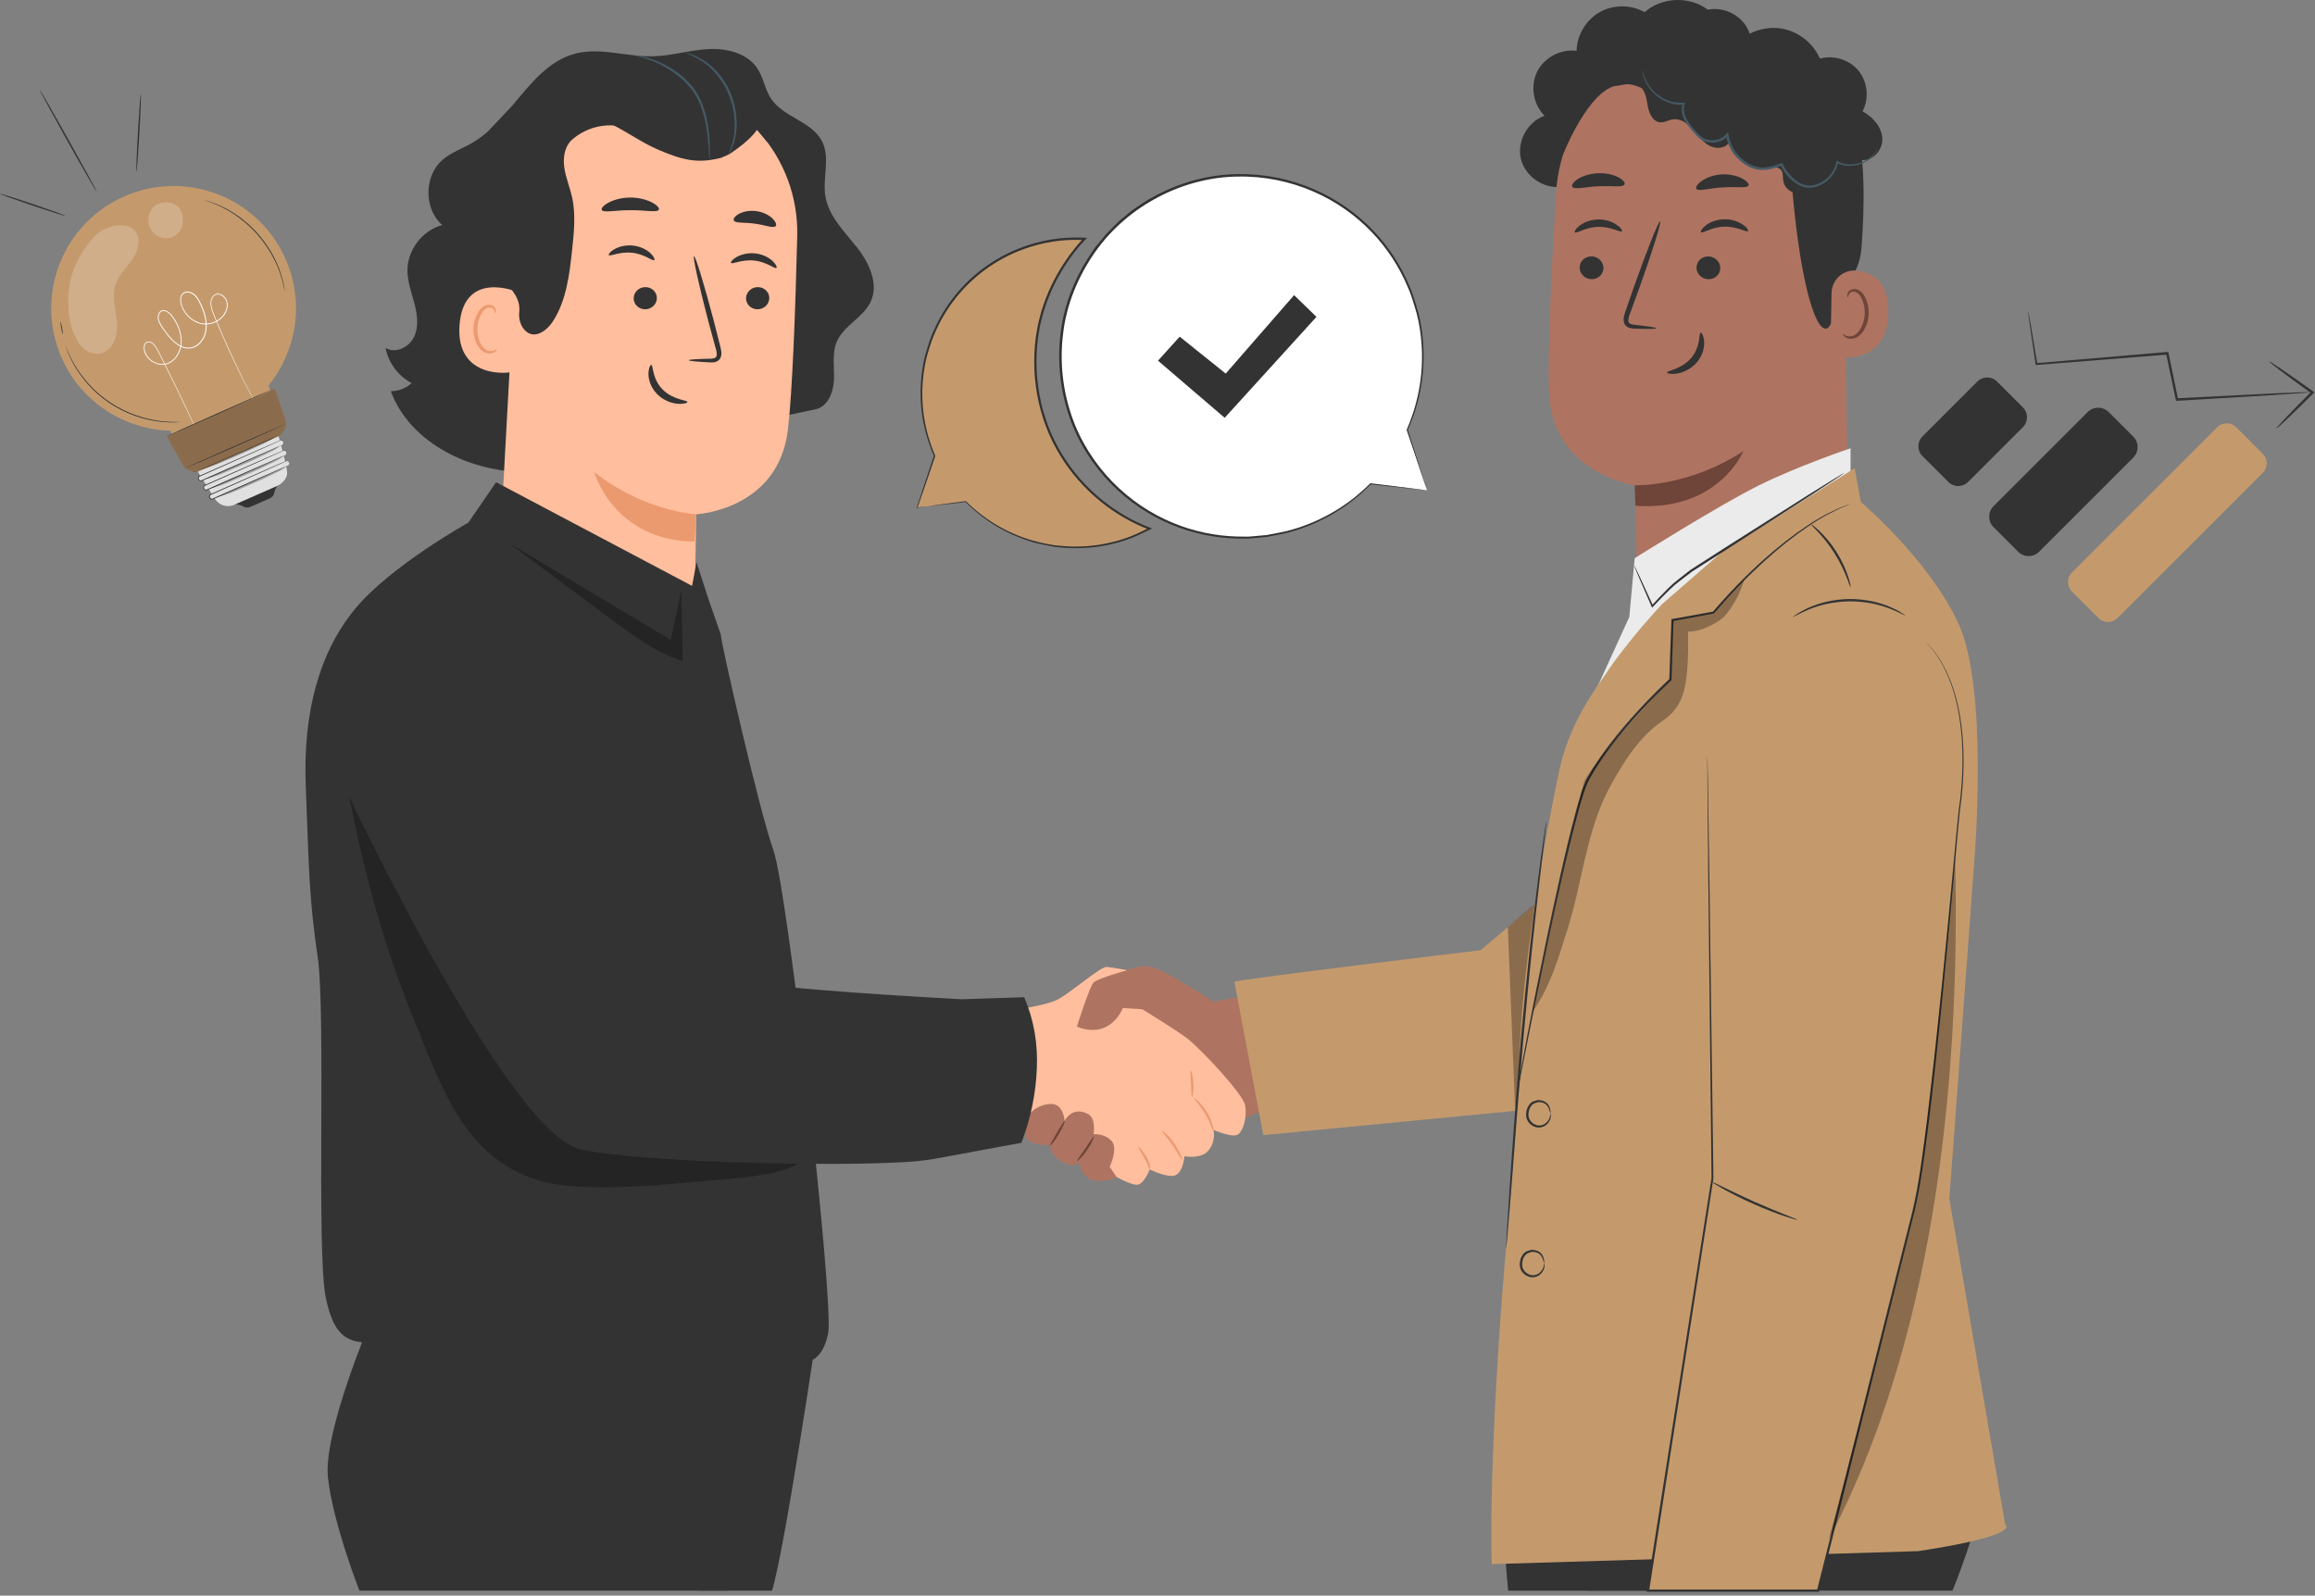 <svg width="512" height="353" viewBox="0 0 512 353" fill="none" xmlns="http://www.w3.org/2000/svg">
    <rect x="0" y="0" width="512" height="353" fill="#808080" stroke="none"/>
    <g clip-path="url(#clip0_528_691)">
        <path
            d="M248.34 214.99C248.34 214.99 251.7 213.26 254.67 213.91C257.64 214.56 268.42 221.59 268.42 221.59L277.11 219.97L282.23 244.5L248.33 258.59V214.99H248.34Z"
            fill="#AE7461"/>
        <path
            d="M223.27 223.55C223.27 223.55 231.04 222.57 233.85 221.16C236.66 219.75 243.37 213.8 244.78 213.91C246.19 214.02 251.27 214.99 251.27 214.99L249.21 221.16C249.21 221.16 259.38 227.33 262.41 229.6C265.44 231.87 274.96 242.04 275.39 244.53C275.82 247.02 275.07 249.94 273.88 250.91C272.69 251.88 268.36 249.94 268.36 249.94C268.36 249.94 269.01 252.21 267.39 254.38C265.77 256.54 261.98 255.79 261.98 255.79C261.98 255.79 261.66 259.36 259.92 260.01C258.19 260.66 254.29 258.71 254.29 258.71C254.29 258.71 253.11 261.74 251.7 262.06C250.29 262.38 246.28 260 246.28 260C246.28 260 228.97 247.56 225.08 245.72C221.19 243.88 220 243.77 220 243.77L223.27 223.55Z"
            fill="#FFBE9D"/>
        <path
            d="M254.29 258.7C254.21 258.7 254.16 258.39 253.98 257.94C253.8 257.48 253.49 256.87 253.11 256.21C252.34 254.89 251.65 253.83 251.77 253.74C251.88 253.66 252.76 254.58 253.56 255.95C253.96 256.63 254.23 257.31 254.33 257.84C254.44 258.37 254.35 258.71 254.29 258.7Z"
            fill="#EB996E"/>
        <path
            d="M261.49 256.59C261.35 256.66 260.5 255.11 259.31 253.32C258.13 251.52 256.86 250.32 256.95 250.2C257.03 250.08 258.52 251.17 259.74 253.02C260.97 254.86 261.61 256.52 261.49 256.58V256.59Z"
            fill="#EB996E"/>
        <path
            d="M268.43 250.35C268.28 250.39 267.79 248.52 266.6 246.5C265.42 244.47 264.03 243.13 264.13 243.02C264.2 242.91 265.82 244.12 267.04 246.24C268.28 248.35 268.55 250.34 268.42 250.36L268.43 250.35Z"
            fill="#EB996E"/>
        <path
            d="M263.36 236.85C263.5 236.82 263.87 238.11 263.94 239.75C264.02 241.39 263.76 242.71 263.62 242.69C263.47 242.68 263.49 241.37 263.42 239.77C263.35 238.17 263.22 236.87 263.36 236.85Z"
            fill="#EB996E"/>
        <path
            d="M238.18 227.11C238.18 227.11 240.88 218.46 241.86 217.37C242.83 216.29 251.88 213.91 251.88 213.91L254.68 221.16L252.67 223.28L248.34 223C248.34 223 245.64 230.14 238.17 227.11H238.18Z"
            fill="#AE7461"/>
        <path
            d="M221.58 244.22C221.58 244.22 220.34 245.17 221.58 247.44C222.82 249.71 226.17 248.09 227.25 247.44C227.25 247.44 225.63 251.23 227.68 252.42C229.74 253.61 232.22 253.29 232.22 253.29C232.22 253.29 232.11 255.56 235.03 257.08C237.95 258.59 238.71 257.08 238.71 257.08C238.71 257.08 239.03 260.87 242.39 261.19C245.74 261.51 246.92 260.36 246.92 260.36L245.42 258.12C245.42 258.12 247.37 254.15 245.85 252.42C244.34 250.69 241.85 250.91 241.85 250.91C241.85 250.91 242.51 247.39 240.58 246.42C237 244.6 235.46 247.99 235.46 247.99C235.46 247.99 235.24 244.14 232.43 244.22C229.62 244.31 228.1 246.04 228.1 246.04L221.56 244.22H221.58Z"
            fill="#AE7461"/>
        <path
            d="M235.47 247.99C235.6 248.05 235.07 249.37 234.18 250.87C233.3 252.38 232.4 253.48 232.28 253.4C232.16 253.32 232.85 252.1 233.73 250.61C234.61 249.12 235.34 247.92 235.47 247.99Z"
            fill="#6F4439"/>
        <path
            d="M241.92 251.4C242.05 251.46 241.49 252.87 240.45 254.39C239.41 255.92 238.3 256.95 238.2 256.85C238.09 256.75 239.01 255.59 240.02 254.1C241.04 252.61 241.79 251.33 241.92 251.4Z"
            fill="#6F4439"/>
        <path d="M174.91 292.22H158.5L154.3 351.89H170.75C173.55 342.8 180.55 295.44 180.55 295.44L174.91 292.22Z"
              fill="#333333"/>
        <path
            d="M81.98 292.22C81.98 292.22 71.48 316.85 72.53 326.81C73.58 336.78 79.48 351.89 79.48 351.89H160.75C160.75 351.89 163.02 343.56 164.77 331.25C166.52 318.94 171.25 292.22 171.25 292.22H81.98Z"
            fill="#333333"/>
        <path
            d="M189.38 54.55C186.64 51.09 183.24 47.75 182.54 43.39C181.89 39.38 183.65 34.99 181.85 31.34C179.64 26.86 173.28 25.98 170.52 21.81C169.18 19.79 168.87 17.23 167.55 15.2C165.3 11.74 160.69 10.63 156.57 10.86C152.45 11.1 148.43 12.38 144.31 12.46C138.65 12.58 132.92 10.46 127.43 11.81C121.37 13.31 117.46 18.41 113.32 23.34L107.96 29.03C106.86 29.99 105.71 30.88 104.45 31.6C102.25 32.88 99.77 33.71 97.85 35.38C93.75 38.95 93.72 46.2 97.81 49.79C93.4 50.96 90.06 55.35 90.11 59.91C90.13 62.42 91.06 64.82 91.69 67.25C92.32 69.68 92.65 72.37 91.53 74.62C90.42 76.87 87.4 78.3 85.28 76.97C85.89 80.25 88.08 83.2 91.04 84.75C89.8 85.9 88.12 86.56 86.43 86.54C90.49 97.5 102.66 103.75 114.33 104.37C126 104.99 137.39 101.09 148.43 97.25L180.26 90.57C183.05 90.07 184.36 86.77 184.45 83.93C184.54 81.1 183.97 78.12 185.1 75.52C186.66 71.96 190.97 70.23 192.59 66.7C194.43 62.68 192.14 58 189.39 54.53L189.38 54.55Z"
            fill="#333333"/>
        <path
            d="M113.64 79.7C111.7 72.49 109.79 65.22 109.12 57.79C108.45 50.35 109.07 42.67 112.03 35.81C112.48 34.77 116.2 27.83 117.32 28C118.12 28.12 115.71 34.65 116.08 35.37C119.62 42.23 120.26 50.3 119.24 57.96C118.22 65.62 116.27 72.45 113.63 79.71"
            fill="#333333"/>
        <path
            d="M114.37 51.21C114.73 32.48 125.92 17.08 144.63 17.95L146.35 18.13C163.7 19.96 176.75 34.8 176.32 52.25C175.92 68.48 175.27 86.41 174.26 95.03C172.16 112.88 153.99 113.77 153.99 113.77C153.95 113.77 153.5 143.26 153.5 143.26L110.96 113.78L114.38 51.21H114.37Z"
            fill="#FFBE9D"/>
        <path
            d="M153.981 113.78C153.981 113.78 142.641 113.25 131.431 104.45C131.431 104.45 135.621 119.56 153.621 119.83L153.971 113.79L153.981 113.78Z"
            fill="#EB996E"/>
        <path
            d="M170.13 66.1C170.04 67.45 168.81 68.49 167.4 68.42C165.99 68.35 164.92 67.19 165.01 65.84C165.1 64.49 166.33 63.45 167.74 63.52C169.15 63.59 170.23 64.75 170.13 66.1Z"
            fill="#333333"/>
        <path
            d="M171.721 59.27C171.371 59.57 169.591 57.93 166.841 57.65C164.101 57.33 161.941 58.53 161.671 58.16C161.541 58 161.931 57.43 162.871 56.88C163.801 56.34 165.341 55.87 167.051 56.06C168.761 56.25 170.131 57.03 170.891 57.76C171.671 58.5 171.891 59.13 171.721 59.26V59.27Z"
            fill="#333333"/>
        <path
            d="M145.271 66.1C145.181 67.45 143.951 68.49 142.541 68.42C141.131 68.35 140.061 67.19 140.151 65.84C140.241 64.49 141.471 63.45 142.881 63.52C144.291 63.59 145.361 64.75 145.271 66.1Z"
            fill="#333333"/>
        <path
            d="M144.701 57.54C144.351 57.84 142.561 56.2 139.821 55.92C137.081 55.6 134.921 56.8 134.651 56.43C134.521 56.27 134.901 55.7 135.851 55.15C136.781 54.6 138.321 54.14 140.031 54.33C141.741 54.52 143.111 55.3 143.871 56.03C144.641 56.77 144.871 57.4 144.701 57.53V57.54Z"
            fill="#333333"/>
        <path
            d="M152.33 79.69C152.33 79.53 154.07 79.42 156.88 79.36C157.59 79.36 158.27 79.29 158.44 78.83C158.66 78.34 158.44 77.55 158.19 76.7C157.71 74.93 157.21 73.08 156.68 71.14C154.6 63.23 153.17 56.76 153.49 56.68C153.81 56.6 155.75 62.94 157.83 70.85C158.33 72.8 158.8 74.66 159.25 76.43C159.43 77.25 159.79 78.21 159.32 79.22C159.08 79.72 158.52 80.05 158.06 80.12C157.6 80.21 157.2 80.18 156.85 80.16C154.05 80.02 152.32 79.85 152.33 79.69Z"
            fill="#333333"/>
        <path
            d="M144.04 80.73C144.49 80.75 144.18 83.73 146.51 86.12C148.83 88.51 152.05 88.51 152.03 88.93C152.05 89.12 151.26 89.43 149.92 89.33C148.6 89.24 146.72 88.61 145.3 87.15C143.88 85.69 143.39 83.89 143.42 82.65C143.44 81.39 143.85 80.69 144.05 80.73H144.04Z"
            fill="#333333"/>
        <path
            d="M145.721 46.38C145.371 47.1 142.671 46.46 139.401 46.5C136.141 46.48 133.441 47.15 133.081 46.44C132.921 46.1 133.451 45.44 134.581 44.83C135.701 44.22 137.431 43.71 139.391 43.7C141.351 43.7 143.091 44.19 144.211 44.79C145.341 45.39 145.881 46.04 145.721 46.38Z"
            fill="#333333"/>
        <path
            d="M171.55 50.02C171 50.59 169.18 49.75 166.91 49.48C164.65 49.13 162.66 49.46 162.29 48.76C162.13 48.42 162.5 47.83 163.4 47.33C164.29 46.83 165.73 46.49 167.29 46.71C168.85 46.92 170.14 47.63 170.87 48.36C171.61 49.09 171.8 49.76 171.56 50.04L171.55 50.02Z"
            fill="#333333"/>
        <path
            d="M114.43 64.6C114.14 64.44 102.53 59.67 101.63 71.93C100.73 84.19 113.23 82.56 113.27 82.21C113.32 81.86 114.42 64.59 114.42 64.59L114.43 64.6Z"
            fill="#FFBE9D"/>
        <path
            d="M109.87 77.29C109.82 77.25 109.65 77.42 109.27 77.56C108.91 77.7 108.29 77.76 107.67 77.48C106.41 76.91 105.47 74.77 105.57 72.56C105.62 71.44 105.93 70.4 106.39 69.55C106.83 68.68 107.46 68.1 108.12 68.03C108.78 67.93 109.21 68.35 109.34 68.71C109.48 69.06 109.38 69.3 109.45 69.33C109.48 69.36 109.73 69.14 109.67 68.63C109.64 68.38 109.51 68.08 109.24 67.83C108.96 67.57 108.54 67.42 108.08 67.43C107.13 67.43 106.21 68.23 105.71 69.17C105.15 70.1 104.78 71.28 104.72 72.53C104.62 75.01 105.71 77.41 107.45 78.05C108.3 78.34 109.03 78.13 109.43 77.87C109.83 77.59 109.92 77.33 109.88 77.3L109.87 77.29Z"
            fill="#EB996E"/>
        <path
            d="M169.691 31.42C171.751 30.45 166.201 23.64 161.461 21.11C154.301 17.29 143.171 14.5 136.251 16C127.911 17.79 120.851 21.43 116.261 28.62C111.671 35.81 109.571 44.39 109.261 52.91C109.171 55.51 109.261 58.23 110.511 60.52C112.051 63.34 115.231 65.26 114.841 68.99C114.701 70.35 115.001 71.76 115.871 72.82C117.961 75.35 120.851 73.29 122.261 71.12C125.271 66.49 125.941 60.77 126.531 55.28C126.951 51.38 127.371 47.39 126.511 43.56C126.041 41.48 125.201 39.48 124.851 37.38C124.501 35.28 124.711 32.92 126.111 31.31C126.341 31.05 126.711 30.72 127.171 30.37C130.841 27.55 135.761 26.95 140.021 28.77C146.771 31.66 158.331 36.07 161.571 33.92C166.221 30.83 167.421 28.7 167.421 28.7L169.691 31.43V31.42Z"
            fill="#333333"/>
        <path
            d="M137 14.37C143.89 12.55 151.55 13.16 157.65 16.84C160.89 18.79 163.73 21.76 164.52 25.46C165.31 29.16 163.47 33.53 159.88 34.73L159.63 34.87C154.28 36.3 150.93 35.37 145.82 33.23C141.53 31.43 137.8 28.47 133.49 26.68C128.92 24.79 123.77 24.3 118.92 25.32C123.96 20.28 130.1 16.19 136.98 14.37H137Z"
            fill="#333333"/>
        <path
            d="M140.111 12.24C140.111 12.24 140.561 12.24 141.361 12.36C142.151 12.51 143.301 12.76 144.661 13.26C146.021 13.76 147.591 14.51 149.181 15.59C150.771 16.66 152.391 18.07 153.681 19.9C154.981 21.73 155.701 23.77 156.161 25.62C156.611 27.48 156.811 29.2 156.911 30.64C157.011 32.08 157.021 33.25 157.001 34.05C156.981 34.85 156.941 35.3 156.911 35.3C156.871 35.3 156.841 34.86 156.801 34.05C156.751 33.25 156.691 32.09 156.551 30.67C156.401 29.25 156.171 27.56 155.701 25.74C155.221 23.93 154.511 21.95 153.261 20.2C152.021 18.44 150.451 17.06 148.911 15.98C147.371 14.91 145.851 14.13 144.531 13.6C141.881 12.54 140.091 12.33 140.111 12.23V12.24Z"
            fill="#455A64"/>
        <path
            d="M151.401 11.56C151.401 11.56 151.791 11.63 152.461 11.85C152.791 11.98 153.221 12.07 153.671 12.3C154.141 12.54 154.651 12.8 155.201 13.08C157.381 14.36 160.081 16.92 161.561 20.56C161.961 21.45 162.211 22.37 162.461 23.26C162.631 24.16 162.821 25.03 162.861 25.88C162.971 26.72 162.911 27.52 162.911 28.27C162.821 29.01 162.791 29.72 162.631 30.34C162.481 30.96 162.381 31.53 162.181 32C162.001 32.47 161.881 32.89 161.691 33.2C161.351 33.83 161.151 34.16 161.121 34.14C161.011 34.09 161.861 32.74 162.271 30.27C162.401 29.66 162.411 28.97 162.481 28.25C162.461 27.52 162.511 26.74 162.391 25.92C162.341 25.1 162.141 24.26 161.971 23.38C161.711 22.52 161.481 21.63 161.081 20.76C159.641 17.23 157.091 14.72 155.011 13.39C154.481 13.09 153.991 12.82 153.551 12.56C153.121 12.3 152.711 12.19 152.391 12.03C151.751 11.75 151.391 11.58 151.401 11.55V11.56Z"
            fill="#455A64"/>
        <path
            d="M159.4 140.3C159.4 141.98 167.83 179.03 171.06 188.13C174.29 197.23 184.51 288.48 183.16 294.97C181.82 301.47 178.32 301.21 178.32 301.21C178.32 301.21 95.74 296.01 86.86 296.79C77.98 297.57 74.22 297.31 72.07 287.17C69.92 277.03 72.13 224.34 70.25 211.6C68.37 198.86 68.35 192.69 67.62 173.76C66.99 157.36 70.72 144.2 78.52 134.71C86.32 125.22 103.59 115.61 103.59 115.61L109.72 106.68L153.06 129.61L154.05 124.39L156.68 132.51L159.39 140.3H159.4Z"
            fill="#333333"/>
        <g opacity="0.3">
            <path
                d="M178.031 253.2C177.311 251.36 174.971 250.9 173.001 250.68C154.631 248.64 135.521 244.06 122.101 231.35C116.851 226.38 112.711 220.37 108.731 214.34C100.011 201.16 91.82 187.64 83.63 174.13L77.27 176.54C81.171 195.62 85.01 209.43 91.361 225.07C97.721 240.73 102.651 255.88 118.751 261.01C129.161 264.32 148.931 261.78 159.821 260.93C164.371 260.57 168.941 260.13 173.311 258.82C174.631 258.42 175.971 257.92 176.961 256.96C177.951 256 178.531 254.49 178.021 253.21L178.031 253.2Z"
                fill="black"/>
        </g>
        <path
            d="M75.031 171.55C75.51 172.4 112.261 250.89 128.671 254.12C145.081 257.35 196.081 258.1 206.031 256.22C215.98 254.34 225.721 252.58 225.721 252.58C225.721 252.58 232.931 235.46 226.351 220.88L212.65 221.31C212.65 221.31 174.561 219.26 169.181 217.78C163.801 216.3 159.151 211.26 154.311 211.53L125.341 144.1C125.341 144.1 106.511 126.62 93.061 132C79.611 137.38 71.1 164.53 75.04 171.54L75.031 171.55Z"
            fill="#333333"/>
        <path
            d="M213.7 255.31C213.7 255.31 213.76 254.83 213.97 253.99C214.19 253.15 214.46 251.93 214.74 250.42C215.03 248.91 215.28 247.09 215.47 245.06C215.63 243.03 215.7 240.79 215.61 238.44C215.41 233.74 214.57 229.54 213.75 226.57C213.34 225.08 212.97 223.89 212.68 223.08C212.4 222.26 212.27 221.8 212.3 221.79C212.33 221.78 212.53 222.21 212.87 223.01C213.22 223.81 213.64 224.99 214.1 226.47C215.02 229.43 215.93 233.67 216.13 238.42C216.22 240.79 216.13 243.05 215.95 245.1C215.74 247.14 215.45 248.97 215.11 250.49C214.78 252.01 214.45 253.22 214.17 254.04C213.9 254.87 213.74 255.32 213.7 255.3V255.31Z"
            fill="#333333"/>
        <path
            d="M125.33 144.11C125.33 144.11 125.53 144.51 125.88 145.31C126.23 146.12 126.75 147.29 127.43 148.83C128.78 151.94 130.76 156.49 133.29 162.33C138.35 174.04 145.62 190.88 154.5 211.46L154.3 211.34C156.59 211.23 158.74 212.23 160.72 213.31C162.72 214.41 164.65 215.69 166.78 216.66C168.88 217.73 171.26 217.97 173.67 218.26C176.08 218.55 178.55 218.76 181.04 218.97C191.04 219.8 201.63 220.45 212.65 221.06H212.63C216.94 220.92 221.6 220.77 226.33 220.62H226.5L226.57 220.77C228.68 225.61 229.57 231.05 229.31 236.49C229.08 241.94 227.96 247.43 225.95 252.68L225.9 252.81L225.76 252.84C223 253.35 220.03 253.9 217.05 254.45C213.85 255.04 210.67 255.63 207.52 256.21C204.36 256.83 201.13 257.06 197.98 257.19C191.64 257.48 185.4 257.5 179.26 257.47C173.12 257.44 167.1 257.29 161.2 257.08C155.3 256.87 149.53 256.57 143.91 256.14C141.1 255.94 138.32 255.67 135.59 255.37C132.86 255.01 130.17 254.77 127.54 254.03C126.25 253.55 125.11 252.81 124.05 252.02C122.99 251.22 122.01 250.33 121.09 249.42C119.23 247.59 117.57 245.65 116 243.68C109.79 235.78 104.92 227.78 100.56 220.46C91.95 205.74 85.73 193.41 81.46 184.89C79.34 180.62 77.73 177.29 76.65 175.02C75.57 172.75 75.03 171.55 75.03 171.55C75.03 171.55 75.19 171.84 75.48 172.41C75.77 173 76.19 173.85 76.74 174.97C77.86 177.23 79.51 180.53 81.64 184.79C85.96 193.28 92.23 205.58 100.88 220.26C105.25 227.56 110.14 235.55 116.34 243.4C117.9 245.35 119.56 247.28 121.4 249.09C122.32 249.99 123.28 250.87 124.32 251.65C125.36 252.43 126.47 253.14 127.69 253.59C130.19 254.28 132.94 254.54 135.64 254.89C138.37 255.18 141.13 255.45 143.94 255.65C149.55 256.07 155.32 256.37 161.21 256.57C167.1 256.78 173.12 256.92 179.25 256.95C185.38 256.98 191.62 256.95 197.94 256.66C201.11 256.53 204.27 256.3 207.41 255.68C210.57 255.1 213.75 254.51 216.95 253.92C219.93 253.37 222.9 252.82 225.66 252.31L225.47 252.46C227.45 247.3 228.57 241.84 228.8 236.46C229.05 231.08 228.18 225.72 226.11 220.97L226.35 221.12C221.62 221.27 216.96 221.41 212.65 221.55H212.64H212.63C201.6 220.93 191.01 220.26 181 219.42C178.5 219.2 176.04 218.98 173.61 218.69C172.4 218.55 171.2 218.4 170.01 218.17C168.8 217.99 167.67 217.52 166.59 217.04C164.42 216.05 162.49 214.76 160.51 213.66C158.55 212.58 156.46 211.63 154.31 211.73H154.17L154.11 211.61C145.3 191 138.08 174.14 133.07 162.41C130.58 156.55 128.64 151.99 127.31 148.87C126.66 147.32 126.16 146.14 125.82 145.32C125.49 144.52 125.33 144.1 125.33 144.1V144.11Z"
            fill="#333333"/>
        <path
            d="M121.49 138.82C121.49 138.82 120.98 138.35 120.06 137.5C119.15 136.65 117.75 135.5 115.86 134.33C113.97 133.16 111.56 132.02 108.72 131.24C105.89 130.46 102.64 130.1 99.27 130.41C95.9 130.77 92.79 131.77 90.17 133.09C87.55 134.41 85.4 136.01 83.79 137.53C82.17 139.05 81.02 140.46 80.3 141.47C79.57 142.48 79.2 143.07 79.16 143.05C79.14 143.05 79.22 142.89 79.38 142.6C79.55 142.32 79.77 141.88 80.13 141.36C80.81 140.3 81.92 138.85 83.54 137.27C85.15 135.69 87.3 134.04 89.96 132.67C92.61 131.3 95.79 130.26 99.23 129.9C102.67 129.58 105.99 129.96 108.86 130.78C111.74 131.6 114.18 132.79 116.06 134.02C117.95 135.25 119.33 136.45 120.21 137.36C120.67 137.79 120.97 138.18 121.19 138.43C121.41 138.68 121.51 138.82 121.5 138.83L121.49 138.82Z"
            fill="#333333"/>
        <path
            d="M154.191 211.6C154.321 211.65 153.491 214.2 152.341 217.29C151.181 220.39 150.131 222.85 150.001 222.8C149.871 222.75 150.701 220.2 151.851 217.11C153.011 214.02 154.061 211.55 154.191 211.6Z"
            fill="#333333"/>
        <path
            d="M220.771 224.53C220.771 224.53 220.911 224.46 221.151 224.55C221.381 224.63 221.691 224.87 221.891 225.27C222.081 225.65 222.211 226.27 221.851 226.83C221.511 227.34 220.861 227.74 220.111 227.63C219.341 227.49 218.901 226.82 218.801 226.23C218.701 225.61 218.951 225.05 219.301 224.75C219.661 224.44 220.051 224.41 220.281 224.43C220.521 224.45 220.641 224.52 220.631 224.55C220.651 224.65 220.051 224.51 219.551 225.02C219.321 225.27 219.161 225.7 219.271 226.14C219.361 226.58 219.721 227.04 220.201 227.12C220.681 227.2 221.201 226.92 221.451 226.56C221.711 226.21 221.671 225.75 221.551 225.42C221.291 224.7 220.751 224.6 220.771 224.54V224.53Z"
            fill="#333333"/>
        <path
            d="M154.1 132.22C154.1 132.22 153.75 132.06 153.11 131.71C152.43 131.32 151.52 130.8 150.38 130.15L150.57 130.07C150.03 132.8 149.51 136.83 148.59 141.65L148.53 141.97L148.25 141.79C144.23 139.25 139.4 136.36 134.25 133.24C130.41 130.94 126.82 128.62 123.51 126.61C120.19 124.62 117.15 122.9 114.59 121.47C112.07 120.07 110.01 118.92 108.52 118.09C107.84 117.71 107.3 117.4 106.87 117.16C106.5 116.94 106.3 116.82 106.31 116.81C106.31 116.79 106.53 116.88 106.92 117.07C107.36 117.29 107.92 117.56 108.61 117.91C110.07 118.65 112.18 119.75 114.76 121.14C117.34 122.53 120.4 124.22 123.75 126.2C127.06 128.23 130.7 130.45 134.51 132.79C139.66 135.9 144.48 138.83 148.48 141.4L148.14 141.54C149.1 136.76 149.69 132.73 150.31 130L150.35 129.82L150.5 129.91C151.61 130.61 152.51 131.16 153.17 131.58C153.78 131.97 154.1 132.19 154.09 132.21L154.1 132.22Z"
            fill="#333333"/>
        <g opacity="0.3">
            <path
                d="M112.41 120.04C119.95 125.66 127.49 131.28 135.03 136.89C140.01 140.6 145.1 144.37 151.01 146.27C150.9 141.03 150.79 135.79 150.68 130.55L148.37 141.58L112.41 120.04Z"
                fill="black"/>
        </g>
        <path
            d="M345.33 41.31C341.39 41.84 337.29 39.02 336.37 35.15C335.45 31.29 337.84 26.92 341.6 25.61C339.1 23.14 338.4 19.03 339.96 15.88C341.51 12.73 345.2 10.77 348.68 11.25C348.76 7.78 350.76 4.42 353.78 2.7C356.8 0.98 360.71 0.98 363.74 2.69C367.51 -0.67 373.69 -0.91 377.71 2.14C381.07 1.45 384.78 3.18 386.42 6.18C388.06 9.19 387.5 13.24 385.1 15.69"
            fill="#333333"/>
        <path
            d="M344.171 42.47C345.251 24.58 359.891 10.51 377.811 10.15L379.591 10.11C398.821 10.84 408.941 27.58 407.671 46.78L408.811 115.28L362.091 132.05L361.681 107.38C361.681 107.38 343.161 104.89 342.561 86.43C342.271 77.52 343.161 59.12 344.161 42.47H344.171Z"
            fill="#AE7461"/>
        <path
            d="M361.541 107.35C361.541 107.35 373.341 107.82 385.581 99.78C385.581 99.78 380.161 113.18 361.711 111.89L361.541 107.35Z"
            fill="#6F4439"/>
        <path
            d="M349.361 59.15C349.341 60.54 350.501 61.71 351.961 61.76C353.411 61.81 354.611 60.72 354.631 59.33C354.651 57.94 353.491 56.77 352.041 56.72C350.591 56.67 349.391 57.76 349.371 59.15H349.361Z"
            fill="#333333"/>
        <path
            d="M348.33 51.42C348.66 51.76 350.63 50.24 353.47 50.19C356.3 50.1 358.41 51.52 358.71 51.16C358.86 51 358.51 50.39 357.59 49.75C356.68 49.11 355.15 48.5 353.38 48.55C351.61 48.6 350.14 49.28 349.3 49.96C348.44 50.65 348.16 51.27 348.32 51.43L348.33 51.42Z"
            fill="#333333"/>
        <path
            d="M375.2 59.16C375.18 60.55 376.34 61.72 377.8 61.77C379.25 61.82 380.45 60.73 380.47 59.34C380.49 57.95 379.33 56.78 377.88 56.73C376.43 56.68 375.23 57.77 375.21 59.16H375.2Z"
            fill="#333333"/>
        <path
            d="M376.221 51.38C376.551 51.72 378.521 50.2 381.361 50.15C384.191 50.06 386.301 51.48 386.601 51.12C386.751 50.96 386.411 50.35 385.481 49.71C384.571 49.07 383.041 48.46 381.271 48.51C379.501 48.56 378.031 49.24 377.191 49.92C376.331 50.61 376.051 51.23 376.211 51.39L376.221 51.38Z"
            fill="#333333"/>
        <path
            d="M366.351 72.62C366.361 72.46 364.591 72.19 361.731 71.88C361.001 71.82 360.321 71.69 360.181 71.2C360.001 70.68 360.291 69.89 360.621 69.04C361.271 67.27 361.941 65.42 362.651 63.48C365.471 55.57 367.491 49.07 367.171 48.96C366.851 48.85 364.311 55.17 361.501 63.09C360.821 65.04 360.181 66.9 359.561 68.68C359.301 69.51 358.851 70.45 359.241 71.53C359.451 72.07 359.991 72.45 360.451 72.56C360.921 72.69 361.321 72.69 361.681 72.71C364.561 72.81 366.341 72.78 366.351 72.62Z"
            fill="#333333"/>
        <path
            d="M375.16 41.74C375.55 42.45 377.96 41.62 380.95 41.46C383.94 41.23 386.47 41.75 386.73 40.99C386.84 40.63 386.3 40 385.21 39.44C384.13 38.89 382.49 38.47 380.7 38.59C378.91 38.71 377.36 39.32 376.39 40.01C375.41 40.7 374.98 41.39 375.16 41.73V41.74Z"
            fill="#333333"/>
        <path
            d="M347.781 41.38C348.391 42.01 350.721 41.3 353.531 41.21C356.341 41.04 358.741 41.54 359.271 40.85C359.501 40.52 359.121 39.88 358.061 39.29C357.021 38.7 355.291 38.24 353.361 38.33C351.431 38.42 349.761 39.04 348.801 39.72C347.821 40.4 347.511 41.07 347.781 41.38Z"
            fill="#333333"/>
        <path
            d="M345.781 33.97C345.781 33.97 350.411 22.31 355.931 19.5C362.611 16.1 365.671 23.44 372.061 21.52C378.451 19.59 384.831 16.33 391.501 21.16C398.801 26.45 395.511 30.34 396.121 38.52C398.601 71.69 404.851 80.95 406.261 65.28C406.411 63.56 411.141 62.1 411.701 54.85C412.421 45.44 412.551 34.04 410.321 27.42C408.441 21.84 405.161 18.03 399.331 13.87C390.131 7.3 377.681 7.41 369.241 8.43C360.801 9.45 344.701 19.51 345.771 33.97H345.781Z"
            fill="#333333"/>
        <path
            d="M405.081 64.8C405.141 61.95 407.551 59.65 410.391 59.86C413.841 60.12 417.711 61.99 417.631 69.11C417.481 81.74 404.841 78.99 404.821 78.62C404.811 78.37 404.971 70.08 405.081 64.79V64.8Z"
            fill="#AE7461"/>
        <path
            d="M407.62 73.9C407.68 73.86 407.84 74.06 408.21 74.23C408.57 74.4 409.19 74.52 409.85 74.28C411.19 73.81 412.34 71.7 412.42 69.43C412.47 68.28 412.24 67.18 411.84 66.27C411.47 65.34 410.88 64.69 410.21 64.56C409.54 64.4 409.06 64.79 408.9 65.15C408.73 65.5 408.8 65.75 408.74 65.78C408.7 65.81 408.47 65.56 408.58 65.04C408.64 64.79 408.79 64.49 409.09 64.25C409.4 64.01 409.84 63.89 410.31 63.94C411.28 64.02 412.15 64.92 412.58 65.92C413.07 66.92 413.35 68.16 413.3 69.45C413.19 71.99 411.86 74.36 410.03 74.87C409.14 75.09 408.4 74.81 408.02 74.51C407.63 74.19 407.57 73.91 407.61 73.89L407.62 73.9Z"
            fill="#6F4439"/>
        <path
            d="M404.33 40.35C402.71 41.5 401.01 42.69 399.04 42.93C397.07 43.17 394.79 42.08 394.42 40.13C394.25 39.25 394.45 38.23 393.86 37.56C393.15 36.76 391.89 37.04 390.83 37.18C387.17 37.64 383.36 35.13 382.35 31.58C381.44 33 379.26 32.98 377.82 32.1C376.39 31.22 375.44 29.74 374.31 28.49C373.18 27.24 371.6 26.14 369.93 26.41C369 26.56 368.14 27.13 367.2 27.07C365.54 26.96 364.69 25.03 364.41 23.39C364.13 21.75 363.89 19.84 362.47 18.97C361.15 18.17 359.48 18.68 357.96 18.94C356.44 19.2 354.46 18.88 354.04 17.39C353.82 16.61 354.14 15.78 354.56 15.09C356.46 11.96 360.72 10.5 364.14 11.8C365.29 7.61 369.12 4.28 373.44 3.74C377.76 3.2 382.29 5.46 384.45 9.24C387.07 6.77 390.92 5.67 394.45 6.4C397.98 7.13 401.08 9.66 402.5 12.97C405.55 12.1 409.08 13.22 411.07 15.68C413.07 18.15 413.42 21.83 411.93 24.63C414.22 25.88 416.21 28.09 416.31 30.7C416.41 33.31 413.92 35.97 411.38 35.33C412.44 37.34 411.67 40.12 409.72 41.3C407.77 42.48 404.96 41.87 403.67 39.99"
            fill="#333333"/>
        <path
            d="M363.271 15.54C363.271 15.54 363.271 15.62 363.271 15.77C363.291 15.92 363.301 16.15 363.361 16.44C363.491 17.02 363.741 17.88 364.331 18.85C364.921 19.81 365.831 20.91 367.191 21.78C368.531 22.65 370.351 23.3 372.391 23.15L372.171 22.87C371.801 23.96 371.931 25.25 372.491 26.35C373.021 27.47 373.841 28.45 374.711 29.41C375.151 29.87 375.541 30.41 376.151 30.83C376.741 31.23 377.451 31.46 378.161 31.53C379.591 31.68 381.181 31.21 382.191 29.99L381.721 29.86C382.091 32.36 383.571 34.84 385.871 36.33C387.091 37.17 388.581 37.67 390.041 37.6C391.501 37.56 392.851 37.1 394.111 36.62L393.771 36.48C394.481 38.03 395.551 39.35 396.841 40.31C398.101 41.27 399.771 41.82 401.261 41.42C404.231 40.73 406.151 38.21 406.501 35.87L406.221 36.01C407.711 36.79 409.301 36.83 410.571 36.56C411.861 36.3 412.861 35.72 413.571 35.15C414.281 34.57 414.701 33.98 414.951 33.58C415.181 33.16 415.271 32.93 415.261 32.92C415.201 32.87 414.861 33.89 413.441 34.98C412.731 35.5 411.751 36.04 410.521 36.26C409.301 36.49 407.801 36.42 406.411 35.67L406.171 35.54L406.131 35.81C405.771 37.99 403.921 40.34 401.171 40.95C399.821 41.3 398.351 40.81 397.161 39.9C395.961 38.99 394.941 37.72 394.281 36.26L394.181 36.03L393.941 36.12C392.701 36.59 391.401 37.02 390.051 37.05C388.701 37.11 387.361 36.66 386.201 35.86C384.031 34.46 382.641 32.13 382.281 29.77L382.191 29.17L381.811 29.64C380.961 30.68 379.531 31.13 378.251 31C377.611 30.94 376.981 30.74 376.461 30.39C375.961 30.06 375.551 29.52 375.101 29.06C374.231 28.12 373.431 27.17 372.931 26.13C372.401 25.1 372.281 23.97 372.591 22.98L372.691 22.68L372.371 22.71C370.451 22.88 368.691 22.29 367.391 21.48C366.061 20.67 365.151 19.63 364.551 18.71C363.361 16.83 363.371 15.49 363.281 15.52L363.271 15.54Z"
            fill="#455A64"/>
        <path
            d="M376.13 73.6C375.68 73.65 376.2 76.63 374.03 79.19C371.86 81.76 368.63 81.98 368.68 82.4C368.68 82.59 369.49 82.85 370.83 82.65C372.15 82.46 373.99 81.7 375.32 80.13C376.64 78.56 377.01 76.71 376.89 75.48C376.78 74.22 376.32 73.54 376.12 73.59L376.13 73.6Z"
            fill="#333333"/>
        <path
            d="M273.01 217.2C274.61 216.56 327.46 210.21 327.46 210.21L348.9 192.06L346.89 244.61L279.41 251.12L273.01 217.2Z"
            fill="#C49A6D"/>
        <path opacity="0.3"
              d="M339.419 200.09C338.779 200.41 333.479 205.12 333.479 205.12L335.099 245.59L339.419 200.09Z"
              fill="black"/>
        <path
            d="M429.459 295.26H340.189C340.189 295.26 344.919 320.45 346.669 332.05C348.419 343.66 350.979 351.89 350.979 351.89H431.829C431.829 351.89 437.869 337.26 438.919 327.86C439.969 318.46 429.469 295.25 429.469 295.25L429.459 295.26Z"
            fill="#333333"/>
        <path d="M333.549 298.3C333.549 298.3 331.059 327.01 333.549 351.9H364.469V328.97L333.549 298.3Z"
              fill="#333333"/>
        <path
            d="M350.729 157.56L360.349 136.49L361.539 123.48C361.539 123.48 379.989 111.89 388.739 107.51C397.489 103.13 409.279 99.17 409.279 99.17V111.45L350.729 157.56Z"
            fill="#EBEBEB"/>
        <path
            d="M431.129 265.15C431.129 265.15 436.349 194.93 436.709 189.71C436.709 189.71 439.799 152.19 433.129 137.91C426.469 123.62 411.559 111.07 411.559 111.07L410.189 103.57L381.069 121.92L367.609 133.63C367.609 133.63 359.969 141.7 354.909 149.43C351.089 154.72 346.839 161.52 344.949 170.07C344.259 173.2 336.249 210.58 336.009 236.63C336.009 236.63 334.779 259.36 333.469 272.24C331.849 288.18 329.369 324.5 329.909 346.03L424.259 343.15C447.579 339.59 443.479 337.28 443.479 337.28L431.129 265.17V265.15Z"
            fill="#C49A6D"/>
        <path
            d="M409.279 111.46C409.279 111.46 409.059 111.57 408.629 111.76C408.169 111.95 407.529 112.22 406.699 112.56C405.879 112.96 404.879 113.48 403.699 114.09C402.569 114.79 401.229 115.51 399.839 116.5C394.179 120.3 386.709 126.74 379.109 135.66L379.059 135.72H378.979C376.109 136.26 373.069 136.82 369.929 137.4L370.129 137.17C369.989 141.38 369.839 145.79 369.679 150.36V150.46L369.599 150.53C365.069 154.82 360.459 159.68 356.289 165.12C354.599 167.35 353.039 169.64 351.729 172.02L351.239 172.91L350.859 173.84C350.599 174.45 350.359 175.07 350.179 175.72C349.779 177 349.379 178.27 349.049 179.55C347.649 184.65 346.499 189.63 345.419 194.37C343.269 203.86 341.479 212.44 339.999 219.64C337.039 234.06 335.369 243 335.369 243C335.369 243 335.389 242.43 335.569 241.36C335.729 240.29 336.009 238.71 336.369 236.69C337.099 232.64 338.199 226.79 339.639 219.57C341.079 212.35 342.829 203.76 344.949 194.26C346.019 189.51 347.159 184.53 348.559 179.41C348.889 178.13 349.289 176.85 349.689 175.56C349.869 174.91 350.119 174.27 350.389 173.63L350.779 172.67L351.279 171.77C352.609 169.36 354.179 167.05 355.879 164.81C360.079 159.34 364.699 154.47 369.259 150.16L369.179 150.34C369.339 145.77 369.499 141.36 369.649 137.15V136.96L369.849 136.93C372.999 136.36 376.029 135.81 378.909 135.3L378.779 135.38C386.449 126.44 393.979 120.04 399.709 116.29C401.119 115.31 402.479 114.6 403.619 113.92C404.809 113.32 405.819 112.82 406.659 112.44C407.499 112.12 408.149 111.87 408.619 111.69C409.059 111.53 409.299 111.46 409.299 111.46H409.279Z"
            fill="#333333"/>
        <path
            d="M377.6 166.94L378.73 260.64L364.46 351.9H402.07C402.07 351.9 419.16 282.61 423.15 268.05C427.02 253.91 432.81 182.74 433.32 179.25C433.52 177.88 437.6 153.3 425.59 141.71"
            fill="#C49A6D"/>
        <path
            d="M425.6 141.7C425.6 141.7 425.87 141.96 426.39 142.48C426.9 143.01 427.62 143.83 428.44 145.01C430.09 147.35 432.02 151.21 433.14 156.56C434.27 161.89 434.66 168.63 433.85 176.33C433.29 180.17 433 184.27 432.59 188.64C432.19 193.01 431.77 197.62 431.33 202.47C430.43 212.17 429.42 222.79 428.2 234.19C427.57 239.89 426.92 245.78 426.12 251.84C425.3 257.89 424.5 264.16 422.81 270.41C416.53 295.44 409.61 322.98 402.34 351.95L402.29 352.15H402.09C400.81 352.15 399.42 352.15 398.03 352.15C386.62 352.15 375.4 352.15 364.47 352.15H364.17L364.22 351.85C369.5 318.19 374.37 287.13 378.53 260.6V260.64C378.22 232.27 377.97 208.85 377.8 192.51C377.73 184.35 377.67 177.96 377.63 173.6C377.62 171.43 377.61 169.77 377.6 168.64C377.6 167.52 377.61 166.94 377.61 166.94C377.61 166.94 377.64 167.52 377.66 168.64C377.68 169.77 377.71 171.43 377.75 173.6C377.82 177.96 377.91 184.35 378.04 192.51C378.26 208.85 378.57 232.27 378.95 260.64V260.66V260.68C374.82 287.21 369.97 318.28 364.73 351.94L364.48 351.64C375.41 351.64 386.62 351.64 398.04 351.64H402.1L401.85 351.84C409.14 322.88 416.07 295.33 422.37 270.3C424.06 264.08 424.86 257.84 425.69 251.79C426.5 245.74 427.16 239.85 427.8 234.15C429.04 222.76 430.08 212.13 431 202.44C431.45 197.59 431.88 192.98 432.29 188.61C432.72 184.26 433.02 180.1 433.59 176.29C434.42 168.62 434.06 161.91 432.97 156.59C431.89 151.26 429.99 147.41 428.38 145.06C427.57 143.88 426.87 143.05 426.37 142.51C425.87 141.98 425.62 141.69 425.62 141.69L425.6 141.7Z"
            fill="#333333"/>
        <path
            d="M397.5 269.86C397.48 269.92 396.36 269.62 394.59 269.02C392.82 268.42 390.41 267.5 387.8 266.34C385.19 265.18 382.89 264.01 381.26 263.1C379.63 262.19 378.65 261.57 378.69 261.51C378.73 261.44 379.76 261.95 381.43 262.77C383.1 263.59 385.42 264.71 388.01 265.86C390.61 267.01 392.99 267.98 394.72 268.67C396.45 269.36 397.52 269.79 397.5 269.86Z"
            fill="#333333"/>
        <path
            d="M333.099 276.07C333.099 276.07 333.089 275.99 333.099 275.82C333.099 275.63 333.119 275.39 333.129 275.1C333.169 274.43 333.219 273.51 333.279 272.34C333.439 269.9 333.649 266.45 333.919 262.21C334.499 253.66 335.319 241.85 336.469 228.82C337.619 215.79 338.949 204.02 340.039 195.52C340.579 191.27 341.049 187.83 341.399 185.46C341.569 184.31 341.709 183.4 341.809 182.73C341.859 182.44 341.899 182.21 341.929 182.02C341.959 181.86 341.979 181.78 341.989 181.78C341.999 181.78 341.989 181.86 341.989 182.03C341.969 182.22 341.949 182.46 341.919 182.74C341.839 183.41 341.739 184.32 341.609 185.48C341.319 187.9 340.919 191.34 340.419 195.56C339.429 204.07 338.159 215.84 336.999 228.87C335.849 241.89 334.969 253.7 334.289 262.24C333.949 266.48 333.679 269.92 333.479 272.36C333.379 273.52 333.289 274.44 333.229 275.11C333.199 275.4 333.169 275.63 333.149 275.82C333.129 275.98 333.119 276.06 333.109 276.06L333.099 276.07Z"
            fill="#333333"/>
        <path
            d="M409.28 129.88C409.12 129.94 408.2 126.28 405.74 122.42C403.32 118.53 400.43 116.12 400.55 115.99C400.59 115.94 401.36 116.48 402.46 117.53C403.56 118.58 404.95 120.17 406.19 122.14C407.42 124.11 408.26 126.05 408.73 127.49C409.2 128.93 409.35 129.86 409.29 129.88H409.28Z"
            fill="#333333"/>
        <path
            d="M342.909 246.29C342.909 246.29 343.029 246.52 342.999 246.97C342.969 247.41 342.769 248.08 342.179 248.67C341.629 249.26 340.529 249.68 339.469 249.29C338.949 249.11 338.449 248.77 338.079 248.29C337.699 247.81 337.499 247.16 337.519 246.53C337.529 245.72 337.779 244.95 338.239 244.35C338.469 244.05 338.769 243.8 339.119 243.66C339.479 243.53 339.739 243.46 340.039 243.37H340.079L340.109 243.36C340.789 243.38 341.449 243.52 341.919 243.88C342.399 244.22 342.639 244.7 342.759 245.07C342.989 245.84 342.949 246.29 342.909 246.29C342.849 246.3 342.789 245.85 342.509 245.16C342.359 244.83 342.119 244.44 341.709 244.18C341.299 243.91 340.729 243.8 340.109 243.81H340.179C339.909 243.9 339.559 244 339.319 244.1C339.069 244.22 338.829 244.41 338.649 244.66C338.269 245.16 338.059 245.84 338.049 246.53C337.999 247.63 338.779 248.52 339.649 248.83C340.529 249.18 341.419 248.88 341.949 248.4C342.499 247.92 342.729 247.34 342.819 246.94C342.909 246.54 342.889 246.29 342.929 246.29H342.909Z"
            fill="#333333"/>
        <path
            d="M341.51 279.42C341.51 279.42 341.63 279.65 341.6 280.1C341.57 280.54 341.37 281.21 340.78 281.8C340.23 282.39 339.13 282.81 338.07 282.42C337.55 282.24 337.05 281.9 336.68 281.42C336.3 280.94 336.1 280.29 336.12 279.66C336.13 278.85 336.38 278.08 336.84 277.48C337.07 277.18 337.37 276.93 337.72 276.79C338.08 276.66 338.34 276.59 338.64 276.5H338.68L338.71 276.49C339.39 276.51 340.05 276.65 340.52 277.01C341 277.35 341.24 277.83 341.36 278.2C341.59 278.97 341.55 279.42 341.51 279.42C341.45 279.43 341.39 278.98 341.11 278.29C340.96 277.96 340.72 277.57 340.31 277.31C339.9 277.04 339.33 276.93 338.71 276.94H338.78C338.51 277.03 338.16 277.13 337.92 277.23C337.67 277.35 337.43 277.54 337.25 277.79C336.87 278.29 336.66 278.97 336.65 279.66C336.6 280.76 337.38 281.65 338.25 281.96C339.13 282.31 340.02 282.01 340.55 281.53C341.1 281.05 341.33 280.47 341.42 280.07C341.51 279.67 341.49 279.42 341.53 279.42H341.51Z"
            fill="#333333"/>
        <path
            d="M421.37 136.16C421.32 136.25 420.08 135.45 417.88 134.61C416.79 134.18 415.44 133.79 413.92 133.48C412.4 133.2 410.7 133.02 408.91 133.03C407.12 133.07 405.43 133.3 403.91 133.62C402.4 133.97 401.07 134.4 399.98 134.86C397.81 135.76 396.59 136.59 396.54 136.5C396.52 136.47 396.81 136.25 397.37 135.88C397.64 135.69 397.99 135.47 398.41 135.25C398.83 135.03 399.29 134.75 399.85 134.52C400.93 134.01 402.28 133.54 403.81 133.15C405.35 132.8 407.08 132.55 408.91 132.51C410.74 132.5 412.47 132.7 414.02 133.01C415.56 133.35 416.93 133.78 418.02 134.27C418.58 134.48 419.05 134.75 419.48 134.96C419.91 135.17 420.26 135.38 420.53 135.56C421.09 135.92 421.39 136.13 421.37 136.16Z"
            fill="#333333"/>
        <g opacity="0.3">
            <path
                d="M338.98 223.8C343.05 217.87 344.55 212.28 346.73 205.42C349.96 195.23 350.87 183.72 355.94 174.31C358.93 168.77 362.45 163.08 367.64 159.53C372.71 156.06 373.46 151.66 373.36 139.74C376.98 139.78 380.81 136.98 381.27 136.49C383.74 133.84 385.53 129.62 385.71 128.16C383.17 130.92 378.93 135.51 378.93 135.51C378.93 135.51 369.74 137.22 369.87 137.16C369.64 141.74 369.64 145.76 369.41 150.35C369.41 150.35 351.78 169.06 350.41 172.82C349.04 176.58 338.97 223.79 338.97 223.79L338.98 223.8Z"
                fill="black"/>
        </g>
        <g opacity="0.3">
            <path
                d="M404.439 340.59C426.779 298.3 433.729 242.69 432.399 189.72C432.399 189.72 425.989 254.1 423.819 265.16C421.669 276.13 404.439 340.6 404.439 340.6V340.59Z"
                fill="black"/>
        </g>
        <path
            d="M407.85 104.65C407.85 104.65 407.69 104.8 407.35 105.03C406.96 105.29 406.47 105.63 405.86 106.04C404.5 106.93 402.62 108.17 400.33 109.67C395.59 112.73 389.13 116.89 381.99 121.49C379.23 123.25 376.57 124.95 374.08 126.54H374.1C373.24 127.2 372.39 127.85 371.57 128.48C370.73 129.1 370.01 129.72 369.31 130.41C367.92 131.75 366.69 133.05 365.58 134.23L365.38 134.44L365.27 134.18C364.07 131.41 363.09 129.15 362.38 127.51C362.07 126.76 361.82 126.15 361.62 125.68C361.45 125.26 361.37 125.04 361.39 125.03C361.41 125.03 361.52 125.23 361.72 125.64C361.94 126.1 362.22 126.69 362.57 127.42C363.32 129.04 364.35 131.28 365.61 134.02L365.3 133.97C366.39 132.77 367.61 131.45 369 130.09C369.67 129.41 370.46 128.72 371.29 128.1C372.1 127.46 372.94 126.81 373.8 126.13V126.12C376.29 124.53 378.94 122.82 381.7 121.05C388.87 116.5 395.36 112.38 400.13 109.36C402.46 107.91 404.36 106.73 405.75 105.87C406.38 105.49 406.89 105.18 407.29 104.94C407.65 104.73 407.84 104.63 407.85 104.65Z"
            fill="#333333"/>
        <path
            d="M21.39 42.43C21.311 42.48 18.421 37.47 14.95 31.25C11.47 25.03 8.721 19.95 8.801 19.91C8.881 19.86 11.761 24.87 15.241 31.09C18.721 37.31 21.471 42.38 21.39 42.43Z"
            fill="#333333"/>
        <path
            d="M31.14 20.85C31.23 20.85 31.1 24.69 30.83 29.41C30.57 34.13 30.28 37.96 30.19 37.95C30.1 37.95 30.23 34.11 30.5 29.39C30.76 24.67 31.05 20.84 31.14 20.85Z"
            fill="#333333"/>
        <path
            d="M14.42 47.74C14.39 47.83 11.14 46.81 7.16 45.46C3.17 44.11 -0.03 42.95 0 42.86C0.03 42.77 3.28 43.79 7.26 45.14C11.24 46.49 14.44 47.65 14.42 47.74Z"
            fill="#333333"/>
        <path
            d="M63.18 57.36C57.18 43.67 41.22 37.43 27.53 43.43C13.84 49.43 7.6 65.39 13.6 79.08C17.94 88.99 27.51 94.99 37.65 95.28C38.94 98.22 40.39 101.53 40.39 101.53L62.12 92.01C62.12 92.01 60.71 88.44 59.39 85.29C65.57 77.68 67.39 66.96 63.18 57.36Z"
            fill="#C49A6D"/>
        <path
            d="M58.87 93.43C58.87 93.43 58.81 93.33 58.69 93.14C58.58 92.94 58.41 92.66 58.19 92.28C57.76 91.52 57.13 90.4 56.34 88.95C54.77 86.04 52.55 81.79 50.12 76.39C49.51 75.04 48.89 73.62 48.26 72.13C47.95 71.38 47.64 70.62 47.31 69.85C47 69.08 46.65 68.27 46.57 67.38C46.53 66.94 46.59 66.48 46.76 66.05C46.93 65.63 47.25 65.23 47.7 65.06C48.15 64.88 48.67 64.98 49.08 65.21C49.49 65.45 49.84 65.8 50.06 66.22C50.52 67.08 50.42 68.15 50.01 69.02C49.6 69.9 48.88 70.64 48.01 71.13C47.14 71.62 46.12 71.85 45.1 71.76C44.08 71.68 43.09 71.26 42.27 70.63C41.44 70 40.76 69.16 40.32 68.2C40.1 67.72 39.92 67.21 39.88 66.66C39.83 66.13 39.88 65.54 40.23 65.08C40.4 64.85 40.65 64.68 40.92 64.59C41.19 64.5 41.48 64.49 41.76 64.53C42.32 64.61 42.83 64.91 43.22 65.3C43.62 65.69 43.92 66.16 44.18 66.65C44.44 67.14 44.67 67.64 44.87 68.15C45.28 69.17 45.59 70.26 45.69 71.39C45.78 72.51 45.66 73.69 45.13 74.72C44.87 75.23 44.54 75.71 44.12 76.1C43.7 76.49 43.2 76.8 42.65 76.97C42.1 77.14 41.51 77.14 40.95 77.03C40.39 76.92 39.87 76.68 39.4 76.38C38.46 75.77 37.69 74.96 37.01 74.11C36.67 73.69 36.35 73.25 36.04 72.81C35.73 72.37 35.42 71.92 35.19 71.43C34.96 70.94 34.82 70.38 34.93 69.83C34.98 69.56 35.08 69.29 35.25 69.07C35.42 68.84 35.68 68.69 35.96 68.64C36.24 68.58 36.53 68.64 36.78 68.75C37.03 68.86 37.26 69.01 37.46 69.18C37.87 69.52 38.2 69.94 38.48 70.37C39.62 72.08 40.32 74.1 40.15 76.09C40.06 77.08 39.72 78.03 39.17 78.83C38.62 79.63 37.84 80.27 36.93 80.55C36.02 80.85 35.03 80.71 34.2 80.32C33.37 79.94 32.66 79.31 32.23 78.53C32.01 78.14 31.86 77.72 31.81 77.28C31.76 76.85 31.8 76.38 32.04 76C32.16 75.81 32.35 75.66 32.56 75.59C32.77 75.52 33.01 75.52 33.22 75.59C33.64 75.73 33.95 76.03 34.22 76.34C34.77 76.96 35.07 77.72 35.42 78.4C35.77 79.09 36.11 79.77 36.44 80.43C39.08 85.73 41.14 90.05 42.51 93.06C43.2 94.57 43.71 95.75 44.05 96.55C44.22 96.95 44.34 97.25 44.43 97.47C44.51 97.68 44.55 97.78 44.55 97.78C44.55 97.78 44.5 97.68 44.41 97.47C44.32 97.26 44.19 96.96 44.01 96.56C43.66 95.76 43.14 94.59 42.44 93.09C41.05 90.09 38.98 85.77 36.32 80.49C35.99 79.83 35.65 79.15 35.3 78.46C34.94 77.78 34.64 77.03 34.11 76.44C33.85 76.14 33.55 75.86 33.18 75.74C32.82 75.61 32.38 75.75 32.18 76.09C31.97 76.42 31.93 76.86 31.98 77.26C32.04 77.67 32.18 78.08 32.39 78.45C32.8 79.2 33.48 79.8 34.28 80.17C35.08 80.54 36.02 80.67 36.88 80.38C37.75 80.11 38.5 79.49 39.02 78.72C39.55 77.95 39.88 77.02 39.97 76.06C40.14 74.13 39.45 72.14 38.32 70.46C38.04 70.04 37.73 69.64 37.33 69.31C36.95 69 36.47 68.72 35.99 68.82C35.5 68.89 35.18 69.37 35.11 69.86C35.02 70.36 35.14 70.88 35.36 71.35C35.58 71.82 35.88 72.26 36.19 72.7C36.49 73.14 36.81 73.57 37.15 73.99C37.82 74.83 38.58 75.63 39.49 76.21C39.94 76.5 40.44 76.73 40.97 76.84C41.5 76.94 42.05 76.94 42.57 76.78C43.61 76.46 44.45 75.62 44.94 74.63C45.45 73.64 45.57 72.5 45.48 71.41C45.39 70.31 45.08 69.24 44.68 68.23C44.25 67.23 43.82 66.2 43.07 65.45C42.7 65.08 42.23 64.8 41.72 64.73C41.22 64.65 40.67 64.8 40.37 65.2C40.07 65.6 40 66.14 40.05 66.65C40.1 67.16 40.26 67.66 40.48 68.12C40.91 69.05 41.57 69.87 42.37 70.48C43.17 71.09 44.12 71.5 45.1 71.57C46.08 71.65 47.07 71.43 47.91 70.96C48.75 70.49 49.44 69.78 49.84 68.94C50.23 68.11 50.32 67.09 49.89 66.3C49.68 65.9 49.35 65.58 48.98 65.36C48.6 65.15 48.14 65.06 47.75 65.21C47.35 65.36 47.06 65.72 46.9 66.11C46.74 66.51 46.68 66.94 46.72 67.36C46.79 68.21 47.13 69.01 47.44 69.78C47.76 70.56 48.07 71.32 48.38 72.06C49 73.55 49.62 74.97 50.22 76.32C52.63 81.72 54.82 85.98 56.38 88.9C57.16 90.36 57.78 91.48 58.2 92.25C58.41 92.63 58.57 92.92 58.68 93.12C58.79 93.32 58.84 93.42 58.84 93.42L58.87 93.43Z"
            fill="white"/>
        <path
            d="M39.8 93.37C39.8 93.37 39.69 93.39 39.47 93.4C39.25 93.4 38.93 93.44 38.52 93.44C37.69 93.46 36.49 93.42 35.01 93.23C33.54 93.04 31.8 92.67 29.94 92.02C28.08 91.38 26.12 90.43 24.23 89.18C22.35 87.91 20.73 86.45 19.43 84.98C18.12 83.51 17.12 82.04 16.38 80.75C15.64 79.46 15.15 78.36 14.85 77.58C14.69 77.2 14.6 76.89 14.52 76.68C14.45 76.47 14.42 76.36 14.42 76.36C14.42 76.36 14.47 76.46 14.55 76.67C14.64 76.87 14.74 77.17 14.91 77.55C15.23 78.31 15.74 79.4 16.49 80.67C17.23 81.95 18.25 83.4 19.55 84.85C20.85 86.31 22.46 87.75 24.33 89.01C26.21 90.26 28.15 91.2 29.99 91.84C31.83 92.49 33.56 92.88 35.02 93.08C36.48 93.29 37.68 93.34 38.51 93.35C38.92 93.36 39.25 93.35 39.46 93.35C39.68 93.35 39.79 93.35 39.79 93.35L39.8 93.37Z"
            fill="#333333"/>
        <path
            d="M13.4 71.18C13.45 71.18 13.6 71.78 13.73 72.54C13.86 73.3 13.93 73.93 13.87 73.94C13.82 73.94 13.67 73.34 13.54 72.58C13.41 71.82 13.35 71.19 13.4 71.18Z"
            fill="#333333"/>
        <path
            d="M62.961 64.32C62.961 64.32 62.931 64.22 62.891 64.04C62.851 63.84 62.791 63.57 62.711 63.24C62.671 63.06 62.631 62.87 62.591 62.66C62.541 62.45 62.471 62.22 62.401 61.98C62.251 61.49 62.121 60.93 61.891 60.34C61.781 60.04 61.671 59.73 61.551 59.4C61.431 59.07 61.271 58.75 61.121 58.41C60.841 57.72 60.441 57.02 60.051 56.27C59.201 54.81 58.151 53.28 56.871 51.82C55.571 50.37 54.171 49.14 52.831 48.13C52.141 47.65 51.491 47.17 50.841 46.81C50.521 46.62 50.211 46.42 49.901 46.26C49.591 46.1 49.291 45.95 49.011 45.81C48.451 45.5 47.911 45.31 47.441 45.1C47.211 45 46.991 44.91 46.791 44.83C46.591 44.76 46.401 44.7 46.231 44.64C45.911 44.53 45.651 44.44 45.451 44.37C45.271 44.31 45.181 44.27 45.181 44.26C45.181 44.26 45.281 44.28 45.461 44.33C45.661 44.39 45.921 44.47 46.251 44.57C46.421 44.62 46.611 44.68 46.821 44.75C47.031 44.82 47.241 44.91 47.481 45.01C47.951 45.2 48.501 45.39 49.071 45.69C49.361 45.83 49.661 45.98 49.971 46.13C50.281 46.29 50.591 46.49 50.921 46.67C51.581 47.03 52.241 47.51 52.941 47.98C54.301 48.99 55.711 50.23 57.021 51.69C58.311 53.17 59.371 54.71 60.211 56.18C60.601 56.93 60.991 57.64 61.271 58.34C61.421 58.69 61.581 59.02 61.701 59.35C61.821 59.68 61.931 60 62.031 60.3C62.261 60.9 62.381 61.47 62.521 61.96C62.581 62.21 62.651 62.43 62.701 62.65C62.741 62.86 62.771 63.06 62.811 63.24C62.871 63.58 62.911 63.85 62.951 64.05C62.981 64.24 62.991 64.33 62.991 64.34L62.961 64.32Z"
            fill="#333333"/>
        <g opacity="0.2">
            <path
                d="M29.63 50.84C28.74 49.99 27.26 49.73 25.71 49.92C23.5 50.19 21.52 51.4 20.13 53.15C16.05 58.28 14.52 62.99 15.29 69.81C15.55 72.12 16.71 75.61 18.58 77.17C19.52 77.95 20.73 78.38 21.94 78.22C25.09 77.81 26.12 74.11 25.85 71.13C25.6 68.35 24.69 65.49 25.58 62.85C26.32 60.68 28.14 59.08 29.41 57.17C30.68 55.26 31.27 52.43 29.61 50.84H29.63Z"
                fill="white"/>
        </g>
        <g opacity="0.2">
            <path
                d="M39.14 45.51C37.53 44.32 34.95 44.67 33.88 45.86C33.02 46.87 32.62 48.29 32.91 49.59C33.25 51.16 34.62 52.46 36.21 52.67C37.8 52.88 39.49 51.96 40.12 50.49C40.76 49.02 40.43 46.46 39.14 45.51Z"
                fill="white"/>
        </g>
        <path
            d="M51.98 111.47C51.98 111.47 53.12 111.66 53.95 112.11C54.38 112.34 54.9 112.35 55.34 112.15L59.71 110.23C60.2 110.01 60.56 109.57 60.65 109.05C60.76 108.43 61.09 107.62 61.63 107.23L51.97 111.47H51.98Z"
            fill="#333333"/>
        <path
            d="M41.9 101.38C41.94 101.47 45.95 107.85 47.48 110.29C48.11 111.29 49.19 111.95 50.37 111.97C50.8 111.97 51.27 111.9 51.73 111.7C53.6 110.88 61.29 107.5 61.29 107.5C61.29 107.5 63.79 106.4 63.48 104.17C63.16 101.82 60.69 93.12 60.69 93.12L41.89 101.37L41.9 101.38Z"
            fill="#E0E0E0"/>
        <path
            d="M46.625 109.368L63.255 101.998C63.52 101.881 63.824 101.998 63.941 102.263L63.965 102.318C64.083 102.583 63.966 102.886 63.701 103.004L47.071 110.373C46.805 110.491 46.502 110.374 46.384 110.109L46.36 110.054C46.243 109.789 46.36 109.485 46.625 109.368Z"
            fill="#E0E0E0"/>
        <path
            d="M63.7 102.99C63.7 102.99 63.85 102.94 63.96 102.7C64.01 102.58 64.01 102.41 63.91 102.25C63.83 102.09 63.62 101.95 63.38 102C62.47 102.39 61.14 103.01 59.5 103.74C56.21 105.21 51.67 107.23 46.67 109.46C46.54 109.52 46.44 109.64 46.42 109.78C46.41 109.85 46.42 109.92 46.44 109.99C46.47 110.06 46.5 110.13 46.54 110.18C46.63 110.29 46.78 110.34 46.92 110.33C47.05 110.31 47.21 110.21 47.36 110.15C47.97 109.88 48.57 109.61 49.16 109.35C50.34 108.83 51.48 108.32 52.57 107.84C54.74 106.88 56.7 106.02 58.35 105.3C59.99 104.59 61.32 104.01 62.25 103.6C62.7 103.41 63.06 103.25 63.31 103.15C63.43 103.1 63.52 103.07 63.59 103.04C63.65 103.02 63.69 103 63.69 103.01C63.69 103.01 63.66 103.03 63.6 103.06C63.53 103.09 63.44 103.14 63.33 103.19C63.08 103.31 62.73 103.47 62.28 103.67C61.35 104.09 60.03 104.69 58.4 105.42C56.76 106.15 54.8 107.03 52.63 108C51.54 108.48 50.4 108.99 49.22 109.52C48.63 109.78 48.03 110.05 47.42 110.32L47.19 110.42C47.12 110.45 47.03 110.5 46.93 110.51C46.73 110.53 46.53 110.46 46.4 110.3C46.33 110.22 46.3 110.14 46.26 110.05C46.23 109.96 46.22 109.85 46.24 109.76C46.27 109.56 46.41 109.38 46.59 109.3C51.6 107.09 56.14 105.09 59.44 103.63C61.09 102.91 62.41 102.32 63.36 101.94C63.63 101.89 63.87 102.06 63.95 102.24C64.05 102.42 64.04 102.61 63.99 102.73C63.87 102.99 63.69 103.01 63.7 103.01V102.99Z"
            fill="#333333"/>
        <path
            d="M62.662 99.689L45.337 107.367C45.074 107.483 44.956 107.79 45.072 108.053L45.092 108.099C45.209 108.361 45.516 108.48 45.778 108.363L63.103 100.686C63.366 100.57 63.484 100.263 63.368 100L63.348 99.954C63.232 99.692 62.924 99.573 62.662 99.689Z"
            fill="#E0E0E0"/>
        <path
            d="M63.11 100.69C63.11 100.69 63.27 100.64 63.37 100.38C63.42 100.25 63.4 100.08 63.3 99.91C63.21 99.75 62.97 99.62 62.73 99.7C61.77 100.13 60.39 100.75 58.7 101.51C55.28 103.03 50.57 105.13 45.37 107.45C45.23 107.51 45.13 107.64 45.12 107.79C45.11 107.86 45.12 107.94 45.15 108.01C45.18 108.09 45.21 108.15 45.27 108.2C45.37 108.3 45.53 108.35 45.67 108.31C45.81 108.27 45.98 108.18 46.14 108.11C46.77 107.83 47.4 107.55 48.01 107.28C49.24 106.74 50.42 106.21 51.55 105.71C53.81 104.72 55.84 103.82 57.56 103.07C59.26 102.33 60.65 101.73 61.62 101.3C62.09 101.1 62.46 100.94 62.73 100.83C62.85 100.78 62.95 100.74 63.02 100.71C63.09 100.68 63.12 100.67 63.12 100.68C63.12 100.69 63.09 100.7 63.03 100.73C62.96 100.76 62.86 100.81 62.75 100.86C62.49 100.98 62.12 101.15 61.66 101.36C60.7 101.79 59.32 102.41 57.63 103.18C55.92 103.94 53.89 104.85 51.64 105.86C50.51 106.36 49.33 106.89 48.1 107.43C47.49 107.7 46.86 107.98 46.23 108.26C46.06 108.33 45.93 108.4 45.73 108.47C45.53 108.52 45.31 108.46 45.16 108.31C45.09 108.24 45.03 108.14 45 108.06C44.96 107.96 44.95 107.86 44.96 107.76C44.98 107.55 45.12 107.37 45.32 107.28C50.53 104.98 55.25 102.9 58.67 101.39C60.38 100.64 61.76 100.03 62.73 99.63C63 99.55 63.27 99.7 63.36 99.88C63.47 100.06 63.47 100.26 63.42 100.39C63.3 100.66 63.12 100.68 63.13 100.68L63.11 100.69Z"
            fill="#333333"/>
        <path
            d="M44.158 105.327L61.94 97.447C62.205 97.33 62.509 97.447 62.626 97.712L62.651 97.767C62.768 98.032 62.651 98.336 62.386 98.453L44.604 106.333C44.339 106.451 44.035 106.333 43.918 106.068L43.893 106.013C43.776 105.748 43.893 105.445 44.158 105.327Z"
            fill="#E0E0E0"/>
        <path
            d="M62.389 98.44C62.389 98.44 62.559 98.39 62.649 98.13C62.699 98 62.679 97.82 62.569 97.65C62.469 97.49 62.219 97.37 61.979 97.47C60.989 97.91 59.589 98.55 57.849 99.33C54.349 100.89 49.529 103.04 44.199 105.41C44.059 105.47 43.959 105.61 43.949 105.76C43.949 105.84 43.949 105.91 43.989 105.98C44.029 106.07 44.059 106.12 44.119 106.17C44.229 106.27 44.399 106.31 44.539 106.26C44.689 106.2 44.859 106.12 45.019 106.05C45.669 105.76 46.309 105.48 46.939 105.2C48.199 104.64 49.409 104.11 50.569 103.6C52.879 102.58 54.969 101.67 56.719 100.9C58.459 100.14 59.879 99.52 60.869 99.09C61.349 98.88 61.729 98.72 61.999 98.61C62.119 98.56 62.219 98.52 62.299 98.49C62.369 98.46 62.399 98.45 62.399 98.45C62.399 98.45 62.369 98.47 62.299 98.5C62.229 98.54 62.129 98.58 62.009 98.64C61.739 98.76 61.369 98.93 60.889 99.15C59.899 99.59 58.499 100.23 56.759 101.01C55.009 101.79 52.929 102.72 50.629 103.75C49.469 104.26 48.259 104.8 47.009 105.36C46.379 105.64 45.739 105.92 45.089 106.21C44.919 106.28 44.769 106.35 44.589 106.43C44.389 106.49 44.159 106.45 43.999 106.3C43.919 106.23 43.859 106.13 43.829 106.05C43.789 105.95 43.769 105.85 43.779 105.74C43.799 105.53 43.939 105.33 44.139 105.25C49.469 102.9 54.299 100.77 57.809 99.22C59.559 98.46 60.969 97.84 61.959 97.41C62.229 97.3 62.509 97.44 62.619 97.63C62.729 97.81 62.749 98.01 62.689 98.15C62.579 98.43 62.379 98.45 62.389 98.45V98.44Z"
            fill="#333333"/>
        <path
            d="M61.356 95.135L42.861 103.331C42.599 103.447 42.48 103.754 42.596 104.017L42.617 104.063C42.733 104.325 43.04 104.444 43.303 104.327L61.798 96.131C62.061 96.015 62.179 95.708 62.063 95.445L62.043 95.4C61.926 95.137 61.619 95.019 61.356 95.135Z"
            fill="#E0E0E0"/>
        <path
            d="M61.809 96.13C61.809 96.13 61.989 96.08 62.08 95.8C62.12 95.66 62.09 95.48 61.969 95.31C61.849 95.15 61.58 95.05 61.34 95.18C60.319 95.64 58.859 96.3 57.059 97.11C53.429 98.73 48.429 100.95 42.9 103.41C42.749 103.47 42.65 103.62 42.639 103.78C42.639 103.93 42.709 104.11 42.83 104.2C42.95 104.3 43.13 104.32 43.27 104.25C43.44 104.17 43.609 104.1 43.779 104.03C44.45 103.73 45.12 103.44 45.77 103.15C47.08 102.57 48.33 102.02 49.529 101.49C51.929 100.43 54.09 99.48 55.91 98.68C57.719 97.89 59.19 97.25 60.219 96.8C60.719 96.59 61.12 96.42 61.389 96.3C61.52 96.25 61.62 96.21 61.7 96.17C61.77 96.14 61.809 96.13 61.809 96.13C61.809 96.13 61.779 96.15 61.709 96.18C61.63 96.22 61.529 96.26 61.41 96.32C61.13 96.45 60.749 96.63 60.249 96.85C59.23 97.31 57.77 97.97 55.969 98.78C54.16 99.59 51.999 100.55 49.609 101.62C48.41 102.15 47.15 102.71 45.849 103.29C45.2 103.58 44.529 103.87 43.859 104.17C43.69 104.24 43.52 104.32 43.349 104.39C43.15 104.48 42.91 104.45 42.73 104.32C42.639 104.25 42.569 104.16 42.539 104.06C42.499 103.97 42.469 103.85 42.48 103.75C42.489 103.53 42.639 103.32 42.84 103.23C48.37 100.79 53.38 98.58 57.02 96.97C58.83 96.18 60.3 95.54 61.33 95.09C61.599 94.95 61.9 95.07 62.029 95.25C62.16 95.43 62.179 95.64 62.13 95.78C62.08 95.93 61.989 96.01 61.929 96.05C61.87 96.09 61.83 96.1 61.83 96.1L61.809 96.13Z"
            fill="#333333"/>
        <path
            d="M36.9 96.55C36.98 96.73 39.21 100.74 40.35 102.79C40.77 103.55 41.51 104.07 42.37 104.2L43.62 104.4L62.1 96.29L62.79 95.25C63.27 94.52 63.39 93.61 63.1 92.78L60.8 86.05L36.89 96.55H36.9Z"
            fill="#C49A6D"/>
        <g opacity="0.3">
            <path
                d="M47.67 110.05C49.63 109.67 51.42 108.93 53.37 108.06C54.94 107.36 56.51 106.72 58.21 105.94C59.45 105.36 60.58 104.79 61.81 104.19C62.43 103.88 63.05 103.42 63.13 103.24L47.68 110.06L47.67 110.05Z"
                fill="black"/>
        </g>
        <g opacity="0.3">
            <path
                d="M46.069 108.18C48.169 107.74 50.089 106.93 52.199 106C53.899 105.25 55.579 104.56 57.419 103.71C58.759 103.09 59.979 102.48 61.299 101.83C61.969 101.5 62.649 101.01 62.729 100.83L46.069 108.18Z"
                fill="black"/>
        </g>
        <g opacity="0.3">
            <path
                d="M45.13 106.04C47.23 105.6 49.15 104.79 51.26 103.86C52.96 103.11 54.64 102.42 56.48 101.57C57.82 100.95 59.04 100.34 60.36 99.69C61.03 99.36 61.71 98.87 61.79 98.69L45.13 106.04Z"
                fill="black"/>
        </g>
        <g opacity="0.3">
            <path
                d="M44.19 103.91C46.289 103.47 48.209 102.66 50.319 101.73C52.02 100.98 53.7 100.29 55.539 99.44C56.88 98.82 58.099 98.21 59.419 97.56C60.09 97.23 60.77 96.74 60.849 96.56L44.19 103.91Z"
                fill="black"/>
        </g>
        <path opacity="0.3"
              d="M36.9 96.55C36.98 96.73 39.21 100.74 40.35 102.79C40.77 103.55 41.51 104.07 42.37 104.2L43.62 104.4L62.1 96.29L62.79 95.25C63.27 94.52 63.39 93.61 63.1 92.78L60.8 86.05L36.89 96.55H36.9Z"
              fill="black"/>
        <path
            d="M63.05 93.87C63.05 93.87 58.14 96.12 52.04 98.8C45.94 101.48 40.98 103.61 40.96 103.57C40.94 103.53 45.87 101.32 51.97 98.64C58.07 95.96 63.03 93.83 63.05 93.87Z"
            fill="#333333"/>
        <path
            d="M60.63 85.98C60.63 85.98 55.31 88.45 48.7 91.38C42.09 94.31 36.71 96.65 36.68 96.6C36.66 96.55 42 94.13 48.61 91.2C55.22 88.27 60.6 85.93 60.62 85.98H60.63Z"
            fill="#333333"/>
        <path
            d="M315.621 108.48L303.131 107.02C298.101 112.13 291.631 115.96 284.151 117.8C262.641 123.09 240.931 109.94 235.641 88.43C230.351 66.92 243.501 45.21 265.011 39.92C286.521 34.63 308.231 47.78 313.521 69.29C315.731 78.27 314.711 87.28 311.221 95.12V95.1L315.621 108.47V108.48Z"
            fill="white"/>
        <path
            d="M315.62 108.48C315.62 108.48 315.51 108.17 315.31 107.6C315.11 107.01 314.82 106.15 314.44 105.04C313.68 102.78 312.57 99.47 311.12 95.15L311.34 95.19V95.21C311.28 95.26 311.2 95.27 311.15 95.23C311.1 95.19 311.09 95.13 311.11 95.08C313.2 90.29 315.04 83.56 314.36 75.59C314.19 73.61 313.88 71.56 313.36 69.49C312.75 67.44 312.19 65.3 311.23 63.23C309.44 59.05 306.83 54.92 303.31 51.27C299.81 47.63 295.41 44.49 290.36 42.32C285.31 40.14 279.61 38.94 273.73 39.06C261.98 39.19 249.59 45.23 242.15 55.83C238.39 61.22 235.88 67.4 235.14 73.68C234.33 79.95 235.04 86.24 236.98 91.92C238.9 97.61 242.16 102.6 246.05 106.61C249.96 110.62 254.54 113.64 259.27 115.61C264 117.6 268.87 118.55 273.46 118.69C274.03 118.69 274.6 118.7 275.17 118.71C275.74 118.73 276.3 118.73 276.85 118.66C277.96 118.56 279.05 118.47 280.12 118.37C282.23 117.95 284.29 117.65 286.2 117.04C293.89 114.73 299.45 110.57 303.05 106.94C303.08 106.91 303.11 106.9 303.15 106.91C307.18 107.41 310.28 107.8 312.39 108.06C313.44 108.19 314.23 108.3 314.79 108.37C315.33 108.44 315.62 108.49 315.62 108.49C315.62 108.49 315.36 108.47 314.83 108.42C314.28 108.36 313.49 108.28 312.46 108.17C310.32 107.94 307.19 107.6 303.11 107.15L303.21 107.12C299.62 110.81 294.04 115.04 286.3 117.41C284.38 118.04 282.3 118.35 280.17 118.78C279.09 118.88 277.99 118.98 276.87 119.09C276.31 119.16 275.74 119.17 275.17 119.15C274.6 119.15 274.02 119.15 273.44 119.13C268.8 119 263.88 118.06 259.08 116.06C254.29 114.07 249.64 111.03 245.68 106.98C241.73 102.93 238.42 97.88 236.47 92.11C234.5 86.37 233.77 79.99 234.58 73.63C235.33 67.25 237.87 60.99 241.68 55.52C242.11 54.82 242.64 54.21 243.16 53.58L244.71 51.7L246.42 49.98C246.98 49.4 247.55 48.83 248.19 48.34C248.81 47.83 249.43 47.32 250.04 46.81C250.64 46.28 251.35 45.9 251.99 45.44C252.66 45.01 253.29 44.53 253.98 44.14C254.68 43.77 255.37 43.39 256.06 43.02C261.63 40.13 267.75 38.6 273.71 38.52C279.67 38.4 285.45 39.63 290.56 41.85C295.68 44.06 300.12 47.25 303.65 50.94C307.2 54.63 309.83 58.83 311.62 63.06C312.58 65.16 313.14 67.32 313.75 69.39C314.26 71.49 314.57 73.56 314.73 75.56C315.38 83.61 313.49 90.38 311.34 95.18L311.13 95.05V95.03C311.19 94.98 311.27 94.97 311.32 95.01C311.34 95.03 311.35 95.05 311.36 95.07C312.76 99.44 313.83 102.8 314.56 105.09C314.91 106.2 315.18 107.04 315.37 107.64C315.55 108.21 315.63 108.48 315.63 108.48H315.62Z"
            fill="#333333"/>
        <path d="M256.109 79.79L260.909 74.48L271.089 82.65L286.209 65.29L291.159 70.1L270.859 92.43L256.109 79.79Z"
              fill="#333333"/>
        <path
            d="M205.58 111.95C207.39 111.72 210.05 111.39 213.51 110.96C213.54 110.96 213.57 110.96 213.59 110.99C216.68 114.11 221.45 117.67 228.04 119.65C229.67 120.18 231.44 120.43 233.25 120.79C234.17 120.87 235.1 120.95 236.06 121.04C236.53 121.1 237.02 121.1 237.5 121.09C237.98 121.09 238.47 121.08 238.97 121.07C242.9 120.95 247.08 120.13 251.14 118.43C252.18 117.99 253.21 117.5 254.23 116.95C253.92 116.83 253.61 116.72 253.3 116.59C248.61 114.64 244.05 111.66 240.16 107.69C236.29 103.72 233.04 98.77 231.13 93.12C229.2 87.49 228.48 81.24 229.28 75C230.01 68.75 232.5 62.61 236.24 57.25C236.66 56.57 237.18 55.96 237.69 55.35L239.21 53.51L239.86 52.85C239.49 52.83 239.11 52.81 238.74 52.8C233.7 52.7 228.8 53.73 224.48 55.59C220.15 57.45 216.38 60.14 213.37 63.26C210.36 66.38 208.11 69.93 206.58 73.51C205.76 75.28 205.28 77.12 204.75 78.88C204.31 80.66 204.04 82.41 203.89 84.11C203.3 90.94 204.88 96.71 206.67 100.82C206.69 100.86 206.67 100.91 206.64 100.95C205.41 104.62 204.46 107.44 203.81 109.36C203.49 110.32 203.24 111.05 203.06 111.56C202.89 112.06 202.79 112.32 202.79 112.32C202.79 112.32 203.04 112.28 203.5 112.22C203.98 112.16 204.66 112.07 205.56 111.96L205.58 111.95Z"
            fill="#C49A6D"/>
        <path
            d="M205.58 111.95C205.58 111.95 205.35 112 204.88 112.07C204.4 112.14 203.71 112.24 202.81 112.37H202.72L202.75 112.29C203.52 109.95 204.81 106.07 206.52 100.9L206.56 100.84C206.56 100.84 206.56 100.9 206.54 100.84L206.47 100.68L206.33 100.35C206.24 100.13 206.15 99.91 206.06 99.68C205.88 99.23 205.71 98.76 205.54 98.28C205.2 97.32 204.9 96.31 204.63 95.25C204.1 93.13 203.72 90.81 203.63 88.34C203.53 85.87 203.69 83.24 204.19 80.54C204.42 79.18 204.85 77.83 205.26 76.47C205.66 75.09 206.24 73.72 206.86 72.38C209.36 66.96 213.59 61.74 219.37 58.04C225.1 54.33 232.36 52.17 239.88 52.59L240.45 52.62L240.05 53.02C239.85 53.22 239.62 53.45 239.4 53.68L239.42 53.66C234.83 58.83 231.33 65.38 229.93 72.58C228.06 82.45 230.05 92.62 234.86 100.44C239.65 108.33 246.89 113.9 254.32 116.73L254.81 116.92L254.35 117.14C252.53 118.01 250.78 118.92 248.94 119.49C247.12 120.1 245.3 120.54 243.5 120.83C239.92 121.42 236.41 121.35 233.25 120.97H233.24C232.09 120.74 230.95 120.55 229.85 120.3C228.74 120.07 227.7 119.71 226.69 119.37C224.68 118.66 222.84 117.82 221.21 116.9C217.93 115.06 215.44 112.96 213.59 111.09C213.58 110.99 213.37 111.09 213.22 111.09C213.06 111.11 212.91 111.13 212.75 111.15C212.44 111.19 212.14 111.22 211.86 111.26C211.28 111.33 210.74 111.39 210.24 111.45C209.24 111.56 208.4 111.66 207.7 111.74C207.03 111.81 206.51 111.87 206.14 111.91C205.79 111.95 205.61 111.95 205.61 111.95C205.61 111.95 205.79 111.91 206.14 111.86C206.51 111.81 207.03 111.73 207.69 111.64C208.38 111.55 209.23 111.43 210.22 111.3C210.72 111.23 211.26 111.16 211.84 111.09C212.13 111.05 212.43 111.01 212.73 110.97C212.88 110.95 213.04 110.93 213.2 110.91L213.44 110.88C213.49 110.88 213.49 110.86 213.59 110.88C213.63 110.88 213.67 110.91 213.7 110.94L213.74 110.98C215.6 112.82 218.09 114.88 221.36 116.68C224.62 118.49 228.64 119.97 233.32 120.64H233.3C234.91 120.77 236.54 120.96 238.23 120.91C239.93 120.9 241.67 120.75 243.45 120.46C245.22 120.16 247.02 119.72 248.82 119.11C250.63 118.54 252.36 117.63 254.15 116.77L254.18 117.17C246.66 114.33 239.31 108.7 234.45 100.72C229.56 92.79 227.54 82.5 229.43 72.5C230.85 65.18 234.41 58.57 239.04 53.35H239.05V53.33C239.28 53.1 239.5 52.88 239.7 52.68L239.87 53.11C232.46 52.69 225.3 54.81 219.64 58.46C213.94 62.1 209.75 67.23 207.26 72.58C206.63 73.93 206.07 75.25 205.66 76.62C205.24 77.99 204.82 79.31 204.59 80.64C204.08 83.31 203.91 85.91 204 88.35C204.08 90.8 204.44 93.1 204.95 95.2C205.21 96.25 205.5 97.26 205.83 98.21C206 98.68 206.16 99.15 206.34 99.6C206.43 99.82 206.52 100.05 206.61 100.27L206.75 100.6L206.82 100.76C206.82 100.76 206.89 101.01 206.77 101.07L206.81 101.01C205.04 106.19 203.73 110.07 202.9 112.36L202.84 112.28C203.74 112.17 204.43 112.09 204.92 112.04C205.39 111.99 205.62 111.98 205.62 111.98L205.58 111.95Z"
            fill="#333333"/>
        <path
            d="M500.449 100.403L494.566 94.52C493.406 93.36 491.526 93.36 490.366 94.52L458.235 126.651C457.075 127.811 457.075 129.692 458.235 130.851L464.118 136.735C465.278 137.894 467.158 137.894 468.318 136.735L500.449 104.604C501.609 103.444 501.609 101.563 500.449 100.403Z"
            fill="#C49A6D"/>
        <path
            d="M447.411 90.142L441.669 84.401C440.47 83.202 438.526 83.202 437.327 84.401L425.179 96.549C423.98 97.748 423.98 99.692 425.179 100.891L430.921 106.632C432.12 107.831 434.064 107.831 435.262 106.632L447.411 94.484C448.609 93.285 448.609 91.341 447.411 90.142Z"
            fill="#333333"/>
        <path
            d="M471.801 96.59L466.37 91.16C465.085 89.875 463.002 89.875 461.718 91.16L440.907 111.97C439.623 113.255 439.623 115.338 440.907 116.623L446.338 122.053C447.623 123.338 449.706 123.338 450.991 122.053L471.801 101.243C473.086 99.958 473.086 97.875 471.801 96.59Z"
            fill="#333333"/>
        <path
            d="M510.82 86.78C510.82 86.78 510.63 86.82 510.26 86.86C509.84 86.89 509.3 86.94 508.63 86.99C507.14 87.09 505.08 87.23 502.52 87.41C497.25 87.73 489.93 88.16 481.49 88.67H481.26L481.21 88.45C480.54 85.24 479.81 81.79 479.07 78.22L479.37 78.44C479.21 78.45 479.03 78.47 478.86 78.48C467.79 79.36 457.76 80.16 450.43 80.74H450.24L450.21 80.57C449.68 77 449.25 74.08 448.94 72C448.81 71.03 448.7 70.25 448.62 69.67C448.55 69.14 448.53 68.85 448.55 68.85C448.57 68.85 448.63 69.12 448.73 69.65C448.84 70.23 448.98 71 449.15 71.97C449.5 74.05 449.99 76.95 450.59 80.51L450.38 80.34C457.71 79.71 467.72 78.86 478.79 77.91C478.97 77.9 479.14 77.88 479.3 77.87L479.55 77.85L479.6 78.1C480.34 81.67 481.06 85.12 481.72 88.33L481.44 88.11C489.89 87.69 497.21 87.32 502.48 87.05C505.04 86.94 507.11 86.86 508.59 86.79C509.26 86.77 509.8 86.76 510.23 86.75C510.6 86.75 510.8 86.75 510.8 86.77L510.82 86.78Z"
            fill="#333333"/>
        <path
            d="M503.47 94.76C503.42 94.71 504.25 93.77 505.65 92.3C507.05 90.83 509.01 88.82 511.21 86.62L511.25 87.05C511.18 87 511.1 86.94 511.02 86.88C508.43 85.03 506.11 83.32 504.45 82.07C502.79 80.81 501.78 80.01 501.83 79.94C501.88 79.88 502.96 80.57 504.69 81.74C506.42 82.91 508.77 84.56 511.36 86.42C511.44 86.48 511.52 86.53 511.59 86.59L511.86 86.79L511.62 87.03C509.42 89.23 507.41 91.19 505.94 92.59C504.47 93.99 503.54 94.82 503.48 94.77L503.47 94.76Z"
            fill="#333333"/>
    </g>
    <defs>
        <clipPath id="clip0_528_691">
            <rect width="511.85" height="352.15" fill="white"/>
        </clipPath>
    </defs>
</svg>
